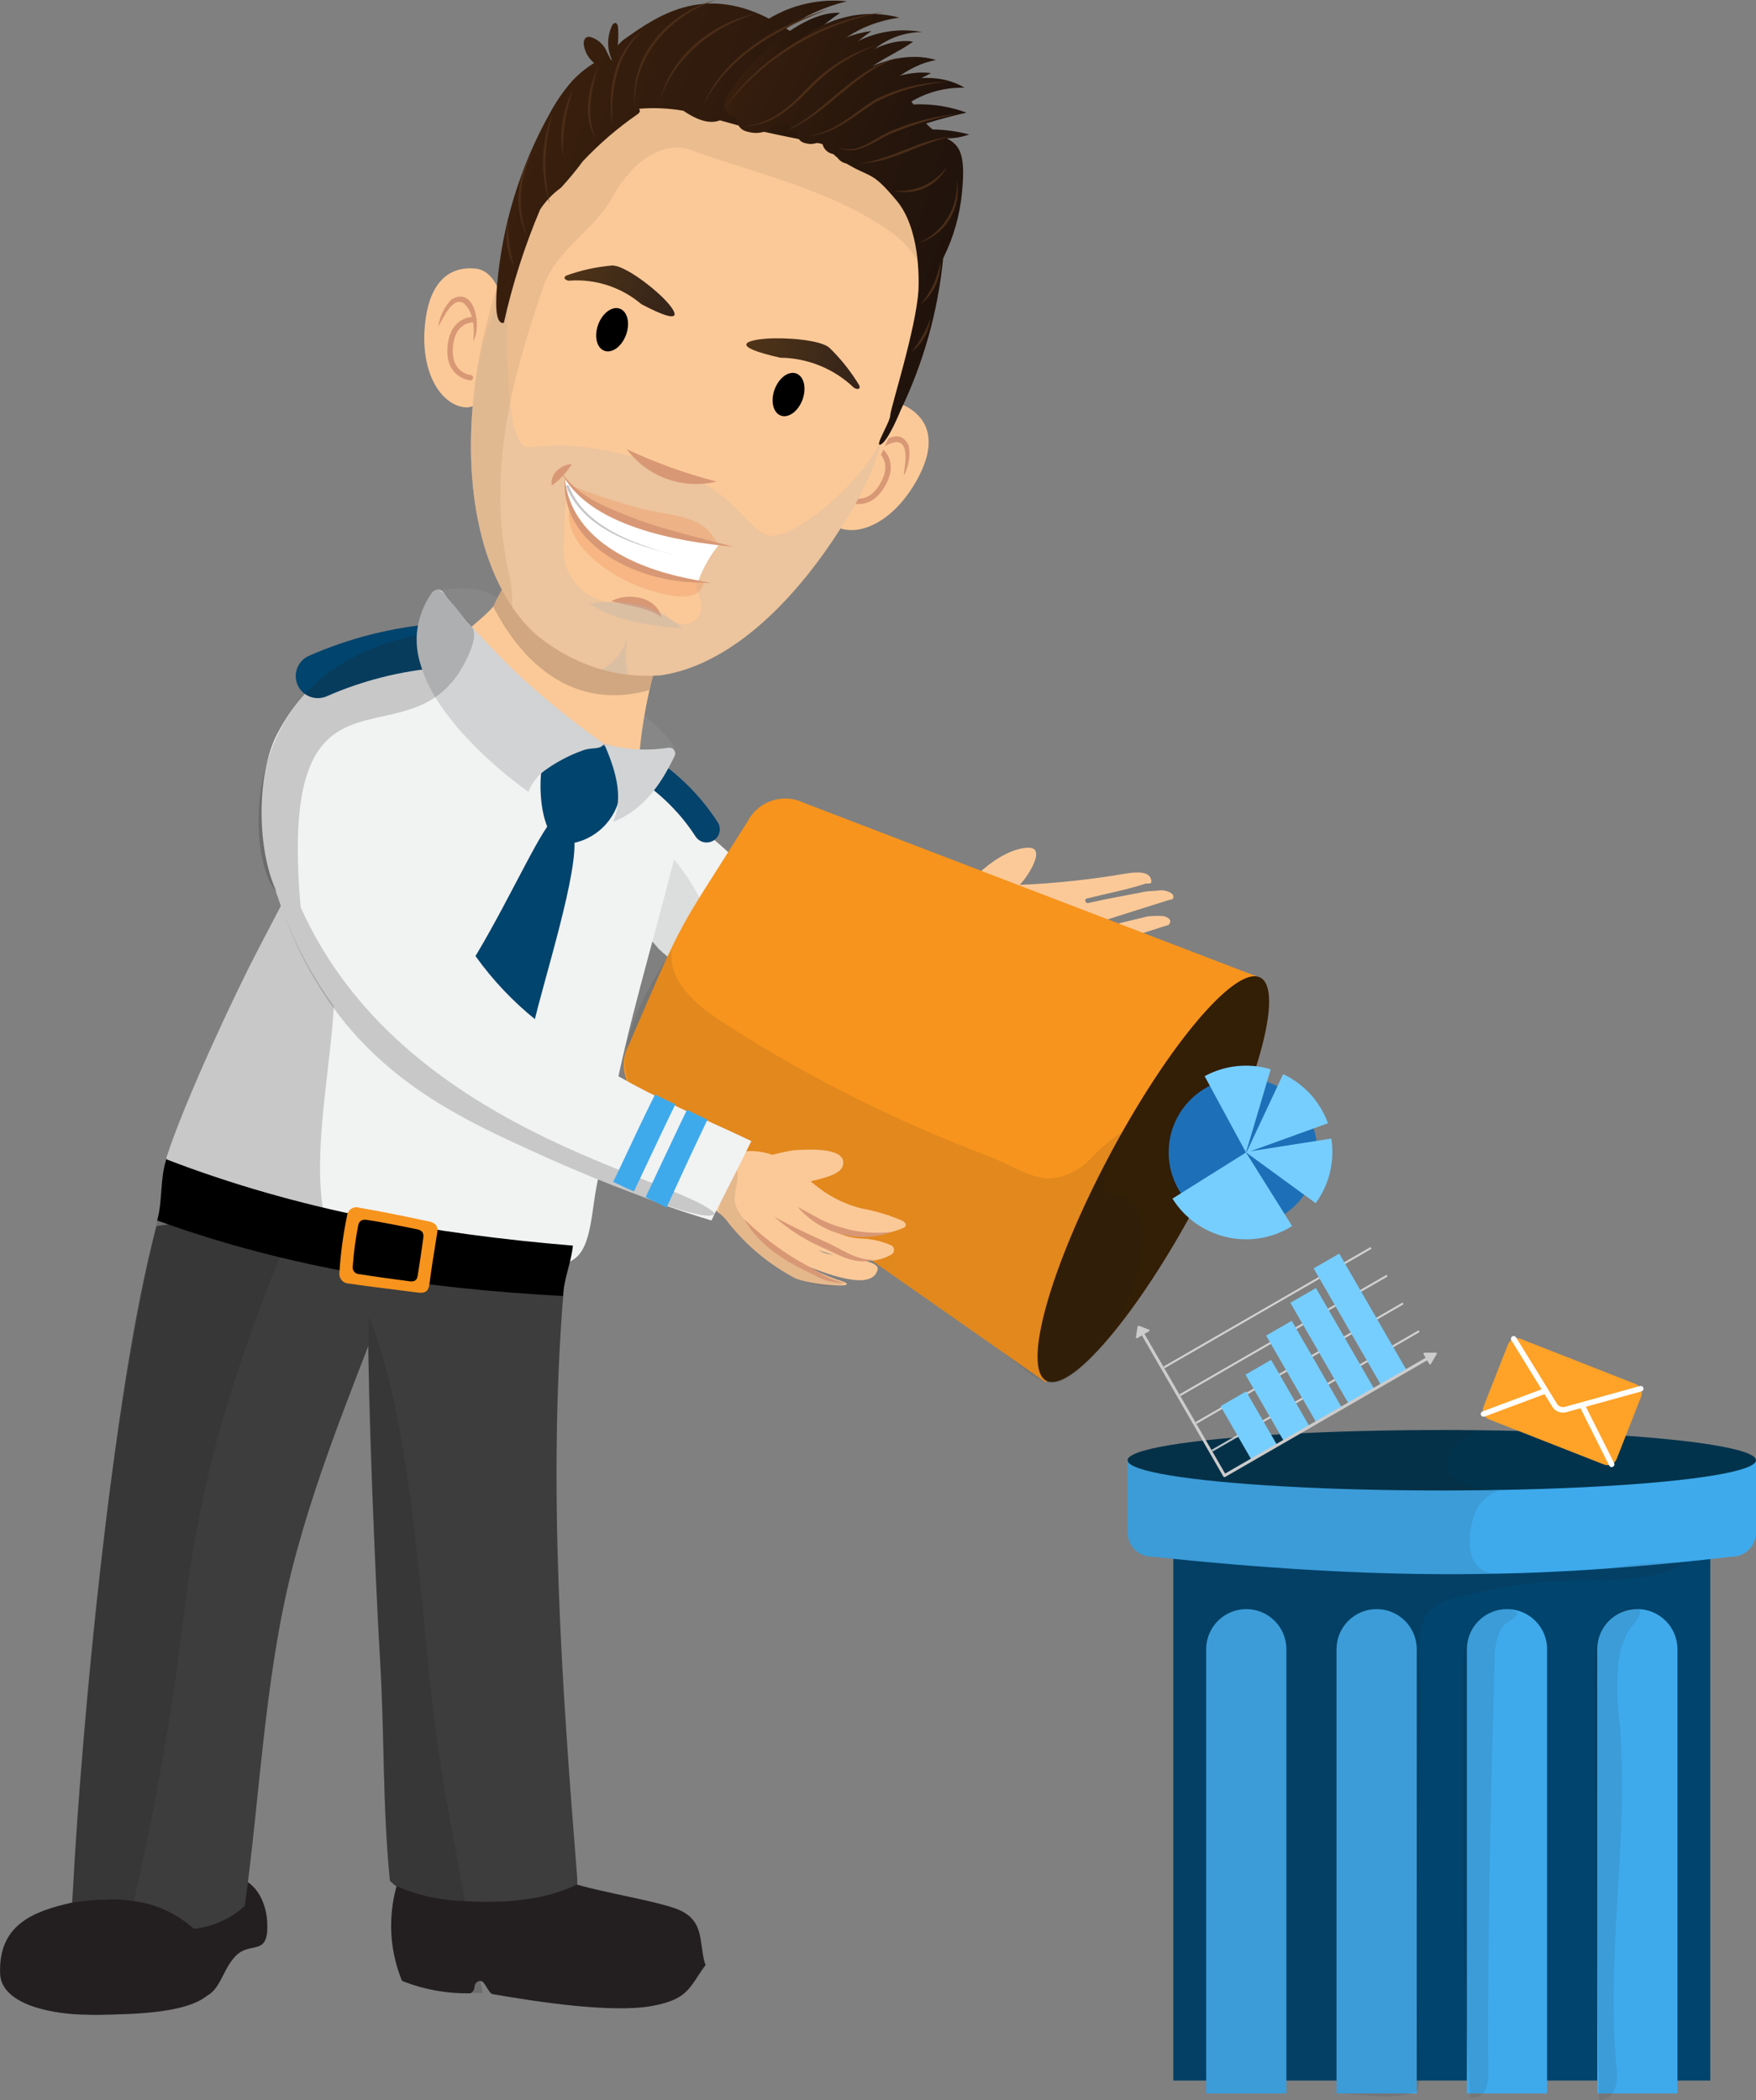 <?xml version="1.0" encoding="utf-8"?>
<svg xmlns="http://www.w3.org/2000/svg" xmlns:xlink="http://www.w3.org/1999/xlink" version="1.1" id="Layer_1" x="0px" y="0px" viewBox="0 0 162.48 194.358" style="enable-background:new 0 0 162.48 194.358;">
<rect x="0" y="0" width="162.48" height="194.358" fill="#808080" stroke="none"/>
<style type="text/css">
	.st0{fill:#F1F2F2;}
	.st1{fill:#FBC998;}
	.st2{fill:none;stroke:#ECAA7E;stroke-width:0.459;stroke-linecap:round;stroke-linejoin:round;}
	.st3{fill:#71C2FF;}
	.st4{opacity:0.1;fill:#231F20;enable-background:new    ;}
	.st5{fill:#878787;}
	.st6{fill:#D0A780;}
	.st7{opacity:0.5;fill:#DADADA;enable-background:new    ;}
	.st8{fill:#D89875;}
	.st9{fill:none;stroke:#D89875;stroke-width:0.505;stroke-linecap:round;stroke-linejoin:round;}
	.st10{opacity:0.2;fill:#B2B2B2;enable-background:new    ;}
	.st11{opacity:0.4;fill:#D0A780;enable-background:new    ;}
	.st12{opacity:0.3;fill:#EE8B52;enable-background:new    ;}
	.st13{fill:#FFFFFF;}
	.st14{fill:#C6C6C6;}
	.st15{fill:url(#SVGID_1_);}
	.st16{fill:url(#SVGID_00000089563915041138484130000003595310049118215350_);}
	.st17{fill:url(#SVGID_00000141440703057156598250000009373305495414056093_);}
	.st18{fill:url(#SVGID_00000135688482143402261080000000492703029941717139_);}
	.st19{fill:url(#SVGID_00000132062829967919097660000003227344625306879406_);}
	.st20{fill:url(#SVGID_00000039837145596442028030000004235134588986458279_);}
	.st21{fill:url(#SVGID_00000138534132207714236160000010974144934119462588_);}
	.st22{fill:url(#SVGID_00000178906770956745727090000009485192754054461849_);}
	.st23{fill:url(#SVGID_00000042003300915792273390000017556611366424935318_);}
	.st24{fill:url(#SVGID_00000133491496480990437820000002384592761861058483_);}
	.st25{fill:url(#SVGID_00000091701182185186588150000015021647644426316182_);}
	.st26{fill:url(#SVGID_00000036951382313355117710000010684789454708194191_);}
	.st27{fill:#4A2D18;}
	.st28{opacity:0.3;fill:#B2B2B2;enable-background:new    ;}
	.st29{opacity:0.2;fill:#231F20;enable-background:new    ;}
	.st30{fill:#231F20;}
	.st31{fill:#3D3D3D;}
	.st32{opacity:0.2;}
	.st33{fill:#F7941D;}
	.st34{fill:#01446D;}
	.st35{fill:none;stroke:#03436C;stroke-width:2.437;stroke-linecap:round;stroke-linejoin:round;}
	.st36{fill:#331E06;}
	.st37{fill:none;stroke:#01446D;stroke-width:4.09;stroke-linecap:round;stroke-linejoin:round;}
	.st38{fill:#D1D3D4;}
	.st39{fill:#3EAAEC;}
	.st40{fill:#02334C;}
	.st41{opacity:0.8;fill:none;stroke:#E6E6E6;stroke-width:0.184;stroke-miterlimit:10;enable-background:new    ;}
	.st42{fill:#76CEFF;}
	.st43{fill:none;stroke:#CCCCCC;stroke-width:0.276;stroke-linejoin:round;}
	.st44{fill:#CCCCCC;}
	.st45{fill:#1D70B7;}
	.st46{fill:#FFA227;}
	.st47{fill:none;stroke:#FFFFFF;stroke-width:0.513;stroke-linecap:round;stroke-linejoin:round;}
</style>
<path class="st0" d="M55.879,78.907c0.266,2.177,1.081,4.25,2.367,6.026&#xD;&#xA;	c1.191,1.371,1.665,1.615,2.684,2.845c0.263,0.265,0.542,0.512,0.836,0.742&#xD;&#xA;	c2.36,1.983,4.863,3.788,7.49,5.402c1.074,0.741,2.214,1.383,3.404,1.918&#xD;&#xA;	c0.577,0.242,0.165,0.054,0.181,0.068c4.09-1.472,3.128-5.919,2.313-9.361&#xD;&#xA;	c-0.462-0.455-0.011-0.009-0.629-0.623c-4.52-4.485-8.923-9.601-14.877-12.557&#xD;&#xA;	c-0.028-0.013-0.057-0.02-0.088-0.023c-0.032-0.004-0.111-0.018-0.141-0.023&#xD;&#xA;	s-0.061-0.011-0.079-0.012c-0.326-0.033-0.654-0.035-0.98-0.006&#xD;&#xA;	c-0.721,0.036-1.4,0.349-1.895,0.873C55.43,75.513,55.663,77.467,55.879,78.907z"/>
<path class="st0" d="M73.957,95.983c4.344,1.79,9.423-0.755,13.793-2.118&#xD;&#xA;	c0.693-0.301,1.365-0.647,2.014-1.034c0.24-0.123,0.596-0.332,0.854-0.486&#xD;&#xA;	c0.699-0.41,1.375-0.857,2.026-1.339c0.625-0.403,1.196-0.882,1.703-1.426&#xD;&#xA;	c3.245-5.288-1.13-5.707-5.599-6.314c-0.963,0.485-1.959,0.903-2.98,1.249&#xD;&#xA;	c-0.442,0.16-1.481,0.499-2.124,0.646c-0.246,0.056-0.674,0.151-1.003,0.25&#xD;&#xA;	c-0.675,0.202-1.456,0.291-2.196,0.442c-1.385,0.282-3.523,0.144-4.796,0.485&#xD;&#xA;	C70.207,87.795,67.802,93.447,73.957,95.983z"/>
<path class="st1" d="M94.341,81.882c0.466-0.378,2.659-3.479,0.798-3.436&#xD;&#xA;	c-2.577,0.061-6.109,3.268-7.07,5.805s0.151,3.311,3.505,4.789c2.752,1.212,11.479,1.901,14.715-0.464&#xD;&#xA;	c0.937-0.685,0.742-0.461,0.864-1.021c0.122-0.561-0.149-0.351-0.416-0.324&#xD;&#xA;	c-1.587,0.159-3.256,0.63-4.807,0.878c-0.171,0.047-0.35-0.04-0.42-0.204&#xD;&#xA;	c-0.043-0.128,0.043,0.128,0,0s0.053-0.246,0.242-0.304c2.009-0.613,4.087-1.28,6.106-1.932&#xD;&#xA;	c0.239-0.077,0.313-0.02,0.416-0.346c0.103-0.326-0.488-0.582-0.846-0.561&#xD;&#xA;	c-0.417-0.019-0.835-0.005-1.25,0.043c-1.407,0.356-2.968,0.679-4.27,1.084&#xD;&#xA;	c-0.374,0.116-0.47-0.097-0.529-0.249s0.059,0.152,0,0s0.087-0.233,0.272-0.293&#xD;&#xA;	c2.153-0.695,4.402-1.402,6.581-2.084c0.206-0.064,0.354,0.019,0.335-0.334s-0.882-0.635-1.397-0.521&#xD;&#xA;	c-0.172,0.038-0.896,0.04-1.22,0.104c-1.669,0.333-3.554,0.654-5.16,1.031&#xD;&#xA;	c-0.345,0.081-0.336-0.092-0.376-0.216c-0.039-0.124,0.039,0.124,0,0&#xD;&#xA;	c-0.039-0.124,0.099-0.167,0.241-0.203c1.711-0.432,3.617-0.788,5.283-1.339&#xD;&#xA;	c0.274-0.091,0.726,0.14,0.573-0.41s-0.767-0.785-2.31-0.545&#xD;&#xA;	C100.938,81.395,97.646,81.745,94.341,81.882z"/>
<path class="st2" d="M94.149,83.714c-0.209,2.132-1.427,2.939-3.397,3.469"/>
<path class="st3" d="M83.677,85.158c0.818,1.697,1.888,3.261,3.174,4.637c0.922,0.922,1.984,1.692,3.148,2.28&#xD;&#xA;	c0.2,0.109,0.409,0.304,0.59,0.228c0.739-0.366,1.436-0.811,2.079-1.327&#xD;&#xA;	c-1.527-0.303-2.938-1.03-4.071-2.098c-1.219-1.255-2.149-2.762-2.722-4.416&#xD;&#xA;	C85.155,84.735,84.421,84.967,83.677,85.158z"/>
<path class="st3" d="M80.469,85.849c1.108,1.851,2.392,3.59,3.834,5.195&#xD;&#xA;	c1.019,1.078,2.164,2.029,3.41,2.833c0.696-0.304,1.369-0.658,2.015-1.058&#xD;&#xA;	c-1.417-0.646-2.701-1.551-3.785-2.668c-1.29-1.445-2.397-3.044-3.296-4.759&#xD;&#xA;	C81.933,85.594,81.205,85.747,80.469,85.849z"/>
<path class="st4" d="M57.082,83.53c0.148,0.281,3.28,3.585,3.761,4.123&#xD;&#xA;	c0.27,0.317,0.573,0.604,0.904,0.855c2.407,2.043,4.988,3.873,7.712,5.47&#xD;&#xA;	c-2.814-5.366-4.354-13.66-9.873-16.74C58.845,76.825,56.336,82.115,57.082,83.53z"/>
<path class="st0" d="M15.394,107.159c1.215,2.091,3.464,2.381,6.293,3.512&#xD;&#xA;	c2.763,0.95,5.579,1.741,8.433,2.368c4.688,0.923,13.164,3.086,18.107,3.476&#xD;&#xA;	c2.371,0.187,2.953,1.217,4.801,0.06s1.648-4.885,2.378-7.76c0.449-1.768,1.237-6.502,1.833-9.287&#xD;&#xA;	c1.493-6.979,3.952-15.004,5.582-21.875c0.429-1.811-0.112-1.97-0.67-3.329&#xD;&#xA;	c-0.034-0.037-0.106-0.098-0.13-0.131c-0.016-0.024-0.035-0.047-0.055-0.068&#xD;&#xA;	c-0.025-0.027,0.023,0.021-0.024-0.027s-0.05-0.062-0.154-0.161c-0.082-0.084-0.169-0.164-0.26-0.238&#xD;&#xA;	c-0.239-0.207-0.413-0.358-0.901-0.783c-0.489-0.425-1.965-1.701-2.519-2.179&#xD;&#xA;	s-0.98-0.843-1.375-1.185c-0.395-0.342-0.513-0.437-0.812-0.701s0.338,0.308-0.156-0.137&#xD;&#xA;	s-0.59-0.452-1.702-1.488c-1.714-1.622-3.593-3.059-5.606-4.29&#xD;&#xA;	c-1.616-0.947-3.363-1.65-5.185-2.084c-0.15-0.017-0.462-0.084-0.552-0.087&#xD;&#xA;	c-0.038-0.001-0.077-0.005-0.114-0.012c-1.281-0.133-2.576,0.02-3.791,0.449&#xD;&#xA;	c-0.221,0.041-0.422,0.154-0.571,0.322c-2.832,4.934-8.511,15.224-10.496,18.985s-0.519,0.976-1.769,3.346&#xD;&#xA;	s-0.22,0.419-2.184,4.181S17.087,101.845,15.394,107.159z"/>
<path class="st5" d="M40.018,54.78c0,0,4.338-1.259,6.606,1S63.019,67.885,62.422,69.503&#xD;&#xA;	s-9.262-0.665-9.262-0.665L40.018,54.78z"/>
<path class="st1" d="M59.087,70.677c0,0-0.308-1.208-3.167-1.828c-2.862-0.618-17.707-4.485-14.135-9.097&#xD;&#xA;	c1.059-1.369,3.738-2.958,4.478-4.547c0.817-1.962,1.997-3.751,3.477-5.275&#xD;&#xA;	c0,0,17.29,2.162,13.329,7.2c-1.463,2.001-2.477,4.295-2.972,6.723&#xD;&#xA;	C59.586,66.098,59.249,68.379,59.087,70.677z"/>
<path class="st6" d="M63.069,57.129c-1.463,2.001-2.477,4.295-2.972,6.723&#xD;&#xA;	c-9.669,2.723-14.003-7.005-14.469-7.714c1.054-2.263,2.44-4.356,4.112-6.21&#xD;&#xA;	C49.74,49.929,67.03,52.091,63.069,57.129z"/>
<path class="st7" d="M33.881,55.818c-0.035-0.004-0.113-0.016-0.239-0.039&#xD;&#xA;	C33.762,55.798,33.844,55.812,33.881,55.818z"/>
<path class="st1" d="M77.991,41.793c-1.504,3.2-2.369,6.032-0.591,6.946s4.796-0.121,7.03-3.634&#xD;&#xA;	c1.885-2.964,2.27-5.86-0.496-7.45C82.197,36.656,79.495,38.593,77.991,41.793z"/>
<path class="st8" d="M80.203,43.262c0.115-1.552,2.879-4.315,3.894-1.99&#xD;&#xA;	c0.142,0.951-0.025,1.923-0.478,2.771c0.067-0.892,0.598-3.071-0.664-3.139&#xD;&#xA;	C81.756,41.021,80.773,42.214,80.203,43.262z"/>
<path class="st9" d="M78.465,46.151c0,0,1.795,1.051,3.155-1.209s-0.228-3.297-0.228-3.297"/>
<path class="st1" d="M46.441,31.679c-0.637,3.478-1.579,6.285-3.558,5.995s-3.832-2.887-3.607-7.044&#xD;&#xA;	c0.19-3.507,1.561-6.088,4.735-5.773C46.005,25.054,47.078,28.2,46.441,31.679z"/>
<path class="st8" d="M43.787,31.588c0.146-1.183,0.04-2.728-0.869-3.519&#xD;&#xA;	c-1.068-0.677-1.899,1.4-2.365,2.168c0.125-0.953,0.554-1.841,1.223-2.532&#xD;&#xA;	C43.966,26.417,44.592,30.251,43.787,31.588z"/>
<path class="st9" d="M43.521,34.949c0,0-2.071-0.188-1.864-2.818s2.103-2.55,2.103-2.55"/>
<path class="st1" d="M81.892,41.264c-0.689,1.521-1.429,3.002-2.213,4.426&#xD;&#xA;	c-4.933,8.976-11.619,15.768-18.496,16.798c-2.071,0.168-4.155-0.078-6.13-0.726&#xD;&#xA;	c-2.078-0.701-4.002-1.796-5.667-3.224c-5.126-4.926-6.827-14.338-5.231-24.369&#xD;&#xA;	c0.247-1.553,0.572-3.121,0.977-4.69c3.655-14.162,11.553-24.095,26.696-19.252&#xD;&#xA;	C87.631,15.284,87.926,27.942,81.892,41.264z"/>
<path class="st10" d="M81.574,40.746c-0.396,1.594-0.992,3.132-1.773,4.576&#xD;&#xA;	c-0.056,0.117-0.097,0.24-0.123,0.368c-4.933,8.976-11.619,15.768-18.496,16.798&#xD;&#xA;	c-2.071,0.168-4.155-0.078-6.13-0.726c-2.078-0.701-4.002-1.796-5.667-3.224&#xD;&#xA;	c-5.126-4.926-6.827-14.338-5.231-24.369c0.207-1.12,0.482-2.227,0.823-3.314&#xD;&#xA;	c0.482-1.522,1.139-2.983,1.956-4.355c0.1,0.621-0.585,14.098,1.695,14.829&#xD;&#xA;	c0.998,0.32,3.694-1.108,11.996,1.554c0.686,0.199,1.342,0.489,1.952,0.86&#xD;&#xA;	c5.015,1.317,6.463,5.142,8.437,5.775c2.187,0.701,8.703-4.793,10.575-8.816L81.574,40.746z"/>
<path class="st1" d="M52.37,46.25c-0.12,1.243-0.175,2.492-0.165,3.741&#xD;&#xA;	c-0.08,0.697-0.061,1.401,0.055,2.093c0.523,1.874,2.068,3.286,3.981,3.638&#xD;&#xA;	c1.5,0.288,3.133-0.049,4.484,0.657c0.908,0.475,1.663,1.403,2.675,1.381&#xD;&#xA;	c0.783-0.05,1.413-0.664,1.482-1.446c0.092-0.811-0.569-1.815-0.509-2.387&#xD;&#xA;	c-0.129,0.023-0.258,0.044-0.387,0.064c0.094-0.052,0.19-0.1,0.284-0.151&#xD;&#xA;	c-0.919-0.043-1.828-0.217-2.698-0.517c-2.211-0.664-4.265-1.767-6.04-3.243&#xD;&#xA;	c-1.343-1.202-1.803-3.253-2.549-4.785c-0.042-0.086-0.116-0.191-0.216-0.178&#xD;&#xA;	c-0.077,0.009-0.113,0.083-0.137,0.148C52.514,45.585,52.427,45.915,52.37,46.25z"/>
<path class="st11" d="M50.362,26.294c1.33-3.402,4.699-4.954,6.533-8.435c1.625-2.829,4.482-5.024,7.233-3.903&#xD;&#xA;	c6.223,2.234,12.942,3.67,18.391,7.571c1.287,0.934,2.3,2.197,2.933,3.656&#xD;&#xA;	c-0.574-6.621-4.532-12.046-13.625-14.955c-15.141-4.843-23.04,5.09-26.694,19.251&#xD;&#xA;	c-2.642,10.239-1.936,20.455,2.248,26.66c0.059-1.058-0.047-2.118-0.314-3.143&#xD;&#xA;	C45.014,43.723,47.362,34.904,50.362,26.294z"/>
<path class="st12" d="M66.549,50.374c-0.859-0.893-0.851-1.815-3.381-2.509&#xD;&#xA;	c-1.577-0.432-2.198-0.348-4.514-0.983c-1.899-0.521-3.806-1.175-5.605-1.862L52.975,45.115&#xD;&#xA;	c-0.083-0.21-0.042-0.181-0.228-0.237c0.038,0.056,0.216,0.302,0.32,0.33&#xD;&#xA;	c4.09,2.864,8.222,3.757,12.818,5.356"/>
<path class="st12" d="M65.11,53.897c-0.138,0.504-0.319,2.241-5.232,0.65&#xD;&#xA;	c-3.586-1.161-7.691-4.261-7.206-7.367c0.44,0.556,1.462,3.931,8.907,5.972&#xD;&#xA;	c0.632,0.173,1.548,0.198,2.238,0.387C64.256,53.63,64.687,53.749,65.11,53.897z"/>
<path class="st13" d="M66.549,50.374c-0.852,1.031-1.517,2.203-1.964,3.463c0,0-9.26-0.587-11.713-6.697&#xD;&#xA;	c0,0-0.835-1.914-0.536-2.756C52.336,44.384,55.222,49.23,66.549,50.374z"/>
<path class="st14" d="M52.652,45.001c1.341,3.41,5.222,4.999,8.501,6.007l1.505,0.387&#xD;&#xA;	c-3.878-0.909-8.564-2.351-10.261-6.333c-0.021-0.07,0.019-0.143,0.088-0.164&#xD;&#xA;	c0.07-0.021,0.143,0.019,0.164,0.088c0.001,0.005,0.003,0.009,0.003,0.014V45.001z"/>
<path class="st8" d="M61.215,57.115c-1.481-1.016-3.009-0.998-4.654-1.492&#xD;&#xA;	C58.097,54.788,60.749,55.209,61.215,57.115z"/>
<path class="st8" d="M57.988,41.559c2.672,1.266,5.461,2.272,8.327,3.002&#xD;&#xA;	C63.188,45.327,59.907,44.144,57.988,41.559z"/>
<ellipse transform="matrix(0.345 -0.939 0.939 0.345 8.413 73.155)" cx="56.636" cy="30.548" rx="2.075" ry="1.374"/>
<ellipse transform="matrix(0.345 -0.939 0.939 0.345 13.467 92.412)" cx="72.964" cy="36.554" rx="2.075" ry="1.374"/>
<linearGradient id="SVGID_1_" gradientUnits="userSpaceOnUse" x1="-125.738" y1="65.631" x2="-113.861" y2="65.631" gradientTransform="matrix(0.812 0.385 0.429 -0.904 126.866 132.087)">
	<stop offset="0" style="stop-color:#4E3318"/>
	<stop offset="1" style="stop-color:#342319"/>
</linearGradient>
<path class="st15" d="M52.61,25.976c2.443-0.199,4.865,0.581,6.732,2.169&#xD;&#xA;	c4.16,2.195,3.299,0.719,2.056-0.538s-3.762-3.119-4.802-3.034c-1.442,0.125-2.861,0.44-4.22,0.936&#xD;&#xA;	C51.953,25.843,52.61,25.976,52.61,25.976z"/>
<linearGradient id="SVGID_00000036209034785927040140000001764828214184146602_" gradientUnits="userSpaceOnUse" x1="3794.064" y1="392.531" x2="3805.942" y2="392.531" gradientTransform="matrix(-0.907 -0.243 0.259 -0.966 3419.433 1336.98)">
	<stop offset="0" style="stop-color:#342319"/>
	<stop offset="1" style="stop-color:#4E3318"/>
</linearGradient>
<path style="fill:url(#SVGID_00000036209034785927040140000001764828214184146602_);" d="M79.026,35.892&#xD;&#xA;	c-1.84-1.768-4.285-2.766-6.836-2.792c-4.794-1.078-3.121-1.628-1.287-1.761s5.091,0.117,5.867,0.866&#xD;&#xA;	c1.066,1.038,1.992,2.21,2.755,3.487C79.641,36.224,79.026,35.892,79.026,35.892z"/>
<linearGradient id="SVGID_00000133502773959801901760000014926267839716803462_" gradientUnits="userSpaceOnUse" x1="9.458" y1="307.161" x2="49.942" y2="307.161" gradientTransform="matrix(0.952 0.305 0.305 -0.952 -52.9 300.634)">
	<stop offset="0" style="stop-color:#391F0D"/>
	<stop offset="1" style="stop-color:#20130C"/>
</linearGradient>
<path style="fill:url(#SVGID_00000133502773959801901760000014926267839716803462_);" d="M87.27,23.898&#xD;&#xA;	c0.969-1.939,1.564-4.044,1.753-6.204c0.357-3.666-0.34-4.289-1.419-4.895&#xD;&#xA;	c0.708,0.01,1.411-0.112,2.074-0.36c-1.111-0.286-2.251-0.441-3.397-0.463&#xD;&#xA;	c-0.621-0.51-1.131-1.141-1.499-1.856c-2.195-4.022-5.394-3.398-12.04-7.47&#xD;&#xA;	c1.698-1.185,3.603-2.042,5.617-2.528c-2.514-0.263-5.044,0.299-7.21,1.601&#xD;&#xA;	c-6.214-3.212-10.459-0.15-13.323,1.866c-0.249,0.173-0.472,0.379-0.664,0.614&#xD;&#xA;	c0.061-0.578,0.067-1.161,0.016-1.741c-0.024-0.14-0.084-0.303-0.222-0.33&#xD;&#xA;	c-0.156-0.031-0.277,0.131-0.345,0.275c-0.32,0.698-0.417,1.477-0.277,2.232&#xD;&#xA;	c0.054,0.296,0.141,0.584,0.26,0.86c-0.006,0.043-0.01,0.086-0.014,0.129&#xD;&#xA;	c-0.142-0.261-0.283-0.522-0.412-0.783c-0.263-0.693-0.836-1.221-1.548-1.425&#xD;&#xA;	c-0.103-0.022-0.21-0.017-0.31,0.016c-0.265,0.102-0.326,0.452-0.29,0.734&#xD;&#xA;	c0.1,0.634,0.425,1.21,0.915,1.624l0.04,0.034c-0.748,0.462-1.431,1.021-2.032,1.663&#xD;&#xA;	c-0.794,0.905-1.481,1.897-2.05,2.958c-2.769,4.934-4.443,10.406-4.908,16.045&#xD;&#xA;	c-0.188,2.234-0.026,3.523,0.635,3.385c0.798-3.591,1.922-7.103,3.356-10.491&#xD;&#xA;	c0.51-0.782,1.161-1.461,1.92-2.005c0.721-0.783,1.4-1.605,2.033-2.461&#xD;&#xA;	c1.528-1.623,3.223-3.08,5.056-4.348c0.105-0.078,0.22-0.176,0.22-0.308&#xD;&#xA;	c-0.006-0.072-0.033-0.141-0.077-0.199c1.37-0.117,2.749-0.055,4.103,0.183&#xD;&#xA;	c1.491,1.009,2.545,1.209,3.387,0.885c2.259,0.648,3.718,1.027,7.472,1.771&#xD;&#xA;	c4.658,0.924,1.326,0.431,3.956,2.063c2.63,1.631,2.483,0.684,4.925,3.606&#xD;&#xA;	c2.123,2.541,2.064,7.104,2.013,8.253c-0.212,3.597-2.605,10.982-2.61,11.605&#xD;&#xA;	c-0.006,0.623-1.563,3.041-0.862,2.689c0.701-0.352,1.825-3.16,1.825-3.16&#xD;&#xA;	C85.461,33.541,86.793,28.781,87.27,23.898z"/>
<linearGradient id="SVGID_00000119805784947841707090000009550533132472269711_" gradientUnits="userSpaceOnUse" x1="23.367" y1="321.122" x2="45.296" y2="318.387" gradientTransform="matrix(0.952 0.305 0.305 -0.952 -52.9 300.634)">
	<stop offset="0" style="stop-color:#391F0D"/>
	<stop offset="1" style="stop-color:#20130C"/>
</linearGradient>
<path style="fill:url(#SVGID_00000119805784947841707090000009550533132472269711_);" d="M75.158,6.95&#xD;&#xA;	c2.878-2.829,6.027-4.696,10.157-3.989c-7.48,0.134-8.196,10.332-11.849,9.161&#xD;&#xA;	c-0.607-0.195-0.721-0.979-0.399-1.985C73.506,8.926,74.222,7.835,75.158,6.95z"/>
<linearGradient id="SVGID_00000181802052081060665640000011855178461028073902_" gradientUnits="userSpaceOnUse" x1="23.218" y1="319.924" x2="45.147" y2="317.19" gradientTransform="matrix(0.952 0.305 0.305 -0.952 -52.9 300.634)">
	<stop offset="0" style="stop-color:#391F0D"/>
	<stop offset="1" style="stop-color:#20130C"/>
</linearGradient>
<path style="fill:url(#SVGID_00000181802052081060665640000011855178461028073902_);" d="M76.713,9.475&#xD;&#xA;	c1.724-3.007,6.498-4.979,9.906-3.919c-5.229,0.853-9.248,8.605-12.102,7.69&#xD;&#xA;	c-0.488-0.076-0.822-0.533-0.746-1.021c0.013-0.081,0.036-0.16,0.07-0.234&#xD;&#xA;	c0.452-1.409,2.957-3.418,3.801-3.766"/>
<linearGradient id="SVGID_00000116930079029492598570000014123746068727793321_" gradientUnits="userSpaceOnUse" x1="23.155" y1="319.42" x2="45.084" y2="316.685" gradientTransform="matrix(0.952 0.305 0.305 -0.952 -52.9 300.634)">
	<stop offset="0" style="stop-color:#391F0D"/>
	<stop offset="1" style="stop-color:#20130C"/>
</linearGradient>
<path style="fill:url(#SVGID_00000116930079029492598570000014123746068727793321_);" d="M78.198,10.374&#xD;&#xA;	c2.318-2.287,6.486-3.888,9.78-2.831c0.444,0.141,0.871,0.334,1.271,0.573&#xD;&#xA;	c-7.284-0.118-8.946,7.171-12.213,6.124c-0.657-0.14-1.076-0.785-0.936-1.442&#xD;&#xA;	c0.006-0.029,0.014-0.059,0.022-0.088c0.455-1.418,2.573-2.339,3.524-2.825"/>
<linearGradient id="SVGID_00000139277815102893064210000016133482211159852928_" gradientUnits="userSpaceOnUse" x1="25.292" y1="318.919" x2="32.984" y2="318.919" gradientTransform="matrix(0.952 0.305 0.305 -0.952 -52.9 300.634)">
	<stop offset="0" style="stop-color:#391F0D"/>
	<stop offset="1" style="stop-color:#20130C"/>
</linearGradient>
<path style="fill:url(#SVGID_00000139277815102893064210000016133482211159852928_);" d="M67.071,9.255&#xD;&#xA;	c1.537-2.959,6.852-8.309,10.663-8.061c-6.587,4.399-7.124,10.54-9.804,9.681&#xD;&#xA;	c-0.671-0.226-1.048-0.938-0.858-1.62L67.071,9.255z"/>
<linearGradient id="SVGID_00000164487352539183178520000004986567980883134624_" gradientUnits="userSpaceOnUse" x1="23.255" y1="320.224" x2="45.184" y2="317.49" gradientTransform="matrix(0.952 0.305 0.305 -0.952 -52.9 300.634)">
	<stop offset="0" style="stop-color:#391F0D"/>
	<stop offset="1" style="stop-color:#20130C"/>
</linearGradient>
<path style="fill:url(#SVGID_00000164487352539183178520000004986567980883134624_);" d="M72.834,8.401&#xD;&#xA;	c1.525-3.018,4.442-5.088,7.795-5.531c-6.125,4.355-6.572,9.204-8.223,8.675&#xD;&#xA;	c-0.45-0.144-0.548-0.992-0.26-1.888C72.292,9.198,72.526,8.771,72.834,8.401z"/>
<linearGradient id="SVGID_00000076597892269156766090000013905749522742035128_" gradientUnits="userSpaceOnUse" x1="23.286" y1="320.474" x2="45.215" y2="317.739" gradientTransform="matrix(0.952 0.305 0.305 -0.952 -52.9 300.634)">
	<stop offset="0" style="stop-color:#391F0D"/>
	<stop offset="1" style="stop-color:#20130C"/>
</linearGradient>
<path style="fill:url(#SVGID_00000076597892269156766090000013905749522742035128_);" d="M77.389,10.79&#xD;&#xA;	c1.802-2.365,5.659-4.42,8.755-4.029c-1.325,0.761-2.801,1.201-4.067,2.088&#xD;&#xA;	c-1.815,1.272-2.69,3.631-5.095,2.933"/>
<linearGradient id="SVGID_00000173841977533753180590000001650017826128061102_" gradientUnits="userSpaceOnUse" x1="23.01" y1="318.261" x2="44.939" y2="315.526" gradientTransform="matrix(0.952 0.305 0.305 -0.952 -52.9 300.634)">
	<stop offset="0" style="stop-color:#391F0D"/>
	<stop offset="1" style="stop-color:#20130C"/>
</linearGradient>
<path style="fill:url(#SVGID_00000173841977533753180590000001650017826128061102_);" d="M77.281,12.444&#xD;&#xA;	c3.406-2.777,8.027-3.545,12.147-2.018c-11.261,2.543-8.909,5.419-11.35,4.636&#xD;&#xA;	c-0.629-0.246-0.939-0.955-0.693-1.584c0.012-0.031,0.026-0.062,0.041-0.092&#xD;&#xA;	c0.202-0.555,0.538-1.051,0.979-1.444"/>
<linearGradient id="SVGID_00000022535483394097974060000015891497519429787297_" gradientUnits="userSpaceOnUse" x1="23.27" y1="320.341" x2="45.199" y2="317.606" gradientTransform="matrix(0.952 0.305 0.305 -0.952 -52.9 300.634)">
	<stop offset="0" style="stop-color:#391F0D"/>
	<stop offset="1" style="stop-color:#20130C"/>
</linearGradient>
<path style="fill:url(#SVGID_00000022535483394097974060000015891497519429787297_);" d="M68.771,8.956&#xD;&#xA;	c3.198-4.552,8.329-8.933,14.45-7.326C73.193,3.085,74.003,13.744,68.995,12.139&#xD;&#xA;	c-0.839-0.269-1.019-1.242-0.706-2.217C68.4,9.578,68.563,9.252,68.771,8.956z"/>
<linearGradient id="SVGID_00000051355785993551433820000008950737200328438162_" gradientUnits="userSpaceOnUse" x1="23.396" y1="321.353" x2="45.325" y2="318.618" gradientTransform="matrix(0.952 0.305 0.305 -0.952 -52.9 300.634)">
	<stop offset="0" style="stop-color:#391F0D"/>
	<stop offset="1" style="stop-color:#20130C"/>
</linearGradient>
<path style="fill:url(#SVGID_00000051355785993551433820000008950737200328438162_);" d="M75.214,9.67&#xD;&#xA;	c1.599-2.631,5.803-6.362,9.279-5.818c-1.44,1.034-3.082,1.641-4.469,2.813&#xD;&#xA;	c-2.037,1.72-2.622,4.943-5.72,4.066"/>
<path class="st8" d="M51.935,43.67c1.636,2.489,4.697,3.481,7.353,4.524&#xD;&#xA;	c2.422,0.851,6.031,1.744,8.552,2.393C62.796,50.147,54.344,48.688,51.935,43.67z"/>
<path class="st8" d="M52.258,44.274c0.573,5.614,6.354,8.213,11.252,9.224&#xD;&#xA;	c0.74,0.154,1.486,0.284,2.232,0.461c-0.761-0.014-1.522-0.075-2.289-0.113&#xD;&#xA;	C58.327,53.431,51.873,50.215,52.258,44.274z"/>
<path class="st8" d="M52.907,42.943c-0.467,0.78-1.094,1.452-1.839,1.973&#xD;&#xA;	C50.841,43.879,51.919,42.982,52.907,42.943z"/>
<g>
	<path class="st27" d="M68.751,11.652c2.607-0.081,4.462-1.935,6.155-3.704&#xD;&#xA;		c1.751-1.786,3.926-3.099,6.323-3.816c-2.323,0.855-4.429,2.214-6.164,3.979&#xD;&#xA;		C73.38,9.859,71.369,11.767,68.751,11.652z"/>
</g>
<g>
	<path class="st27" d="M72.649,12.142c3.773-1.823,6.28-5.77,10.474-6.818&#xD;&#xA;		C79.056,6.656,76.584,10.581,72.649,12.142z"/>
</g>
<g>
	<path class="st27" d="M74.79,12.575c2.455-0.318,4.141-2.092,6.151-3.34&#xD;&#xA;		c2.123-1.089,4.474-1.659,6.861-1.663c-2.352,0.159-4.647,0.792-6.747,1.861&#xD;&#xA;		C79.079,10.642,77.253,12.449,74.79,12.575z"/>
</g>
<g>
	<path class="st27" d="M77.446,13.511c1.864,1.082,3.67-1.015,5.412-1.55&#xD;&#xA;		c1.841-0.757,3.784-1.235,5.767-1.417c-1.946,0.335-3.85,0.88-5.678,1.626&#xD;&#xA;		C81.218,12.695,79.26,14.778,77.446,13.511z"/>
</g>
<g>
	<path class="st27" d="M79.55,15.114c2.965-0.349,5.507-2.215,8.488-2.48&#xD;&#xA;		C85.135,13.2,82.567,15.07,79.55,15.114z"/>
</g>
<g>
	<path class="st27" d="M53.069,8.145c-0.719,2.043-1.052,4.202-0.98,6.366&#xD;&#xA;		C51.71,12.339,52.054,10.103,53.069,8.145z"/>
</g>
<g>
	<path class="st27" d="M51.138,10.482c-0.782,2.724-0.879,5.599-0.283,8.37&#xD;&#xA;		C49.952,16.117,50.053,13.15,51.138,10.482z"/>
</g>
<g>
	<path class="st27" d="M49.322,14.038c-1.321,2.457-1.504,5.367-0.502,7.97&#xD;&#xA;		C47.512,19.461,47.705,16.401,49.322,14.038z"/>
</g>
<g>
	<path class="st27" d="M47.005,20.474c-0.008,1.407,0.179,2.809,0.555,4.165&#xD;&#xA;		C46.886,23.361,46.689,21.884,47.005,20.474z"/>
</g>
<g>
	<path class="st27" d="M58.761,9.885C58.155,5.183,61.887,1.116,66.25,0&#xD;&#xA;		C62.008,1.456,58.508,5.195,58.761,9.885z"/>
</g>
<g>
	<path class="st27" d="M61.117,9.121c1.098-4.14,4.882-7.043,8.961-7.896C66.084,2.408,62.53,5.098,61.117,9.121&#xD;&#xA;		z"/>
</g>
<g>
	<path class="st27" d="M64.993,9.941c1.909-4.854,6.99-7.609,11.721-9.117&#xD;&#xA;		C72.069,2.626,67.178,5.219,64.993,9.941z"/>
</g>
<g>
	<path class="st27" d="M66.828,10.276c3.473-5.056,8.939-8.391,15.024-9.166&#xD;&#xA;		C75.864,2.152,70.495,5.428,66.828,10.276z"/>
</g>
<g>
	<path class="st27" d="M82.707,17.647c1.92,0.194,3.798-0.655,4.921-2.224&#xD;&#xA;		C86.712,17.225,84.666,18.15,82.707,17.647z"/>
</g>
<g>
	<path class="st27" d="M88.52,16.639c0.507,2.554-1.003,5.077-3.494,5.837&#xD;&#xA;		C87.316,21.474,88.719,19.13,88.52,16.639z"/>
</g>
<g>
	<path class="st27" d="M87.03,24.184c0.047,1.541-0.632,3.014-1.834,3.979&#xD;&#xA;		C86.146,27.021,86.778,25.649,87.03,24.184z"/>
</g>
<g>
	<path class="st27" d="M86.099,29.46c-0.127,1.22-0.748,2.336-1.718,3.087&#xD;&#xA;		C85.106,31.61,85.685,30.569,86.099,29.46z"/>
</g>
<g>
	<path class="st27" d="M55.31,6.161c-0.589,2.175-1.102,4.44-0.238,6.619&#xD;&#xA;		C53.905,10.726,54.418,8.212,55.31,6.161z"/>
</g>
<g>
	<path class="st27" d="M59.518,2.78c-2.497,2.176-3.02,5.655-2.858,8.804&#xD;&#xA;		C56.162,8.479,56.794,4.708,59.518,2.78z"/>
</g>
<path class="st28" d="M54.548,55.852c1.68-0.268,3.397-0.193,5.046,0.222&#xD;&#xA;	c1.289,0.478,2.484,1.179,3.529,2.071c-1.927-0.114-3.837-0.423-5.701-0.923&#xD;&#xA;	C56.408,56.894,55.441,56.434,54.548,55.852z"/>
<path class="st28" d="M55.664,61.959c1.189-0.636,2.062-1.734,2.413-3.036&#xD;&#xA;	c-0.242,1.141-0.233,2.32,0.027,3.457C57.276,62.357,56.454,62.215,55.664,61.959z"/>
<path class="st29" d="M15.413,107.152c0.988,2.059,3.747,2.457,6.165,3.492&#xD;&#xA;	c2.682,0.91,5.411,1.677,8.174,2.298c0.234-0.019,0.111-0.096,0.171-0.196&#xD;&#xA;	c0.041-0.174,0.045-0.354,0.012-0.529c-1.79-10.433,4.815-25.254-2.531-31.065&#xD;&#xA;	c-0.757,1.439-0.572,1.076-1.492,2.823s-0.291,0.546-2.137,4.092&#xD;&#xA;	C21.929,91.613,17.001,101.975,15.413,107.152z"/>
<path class="st30" d="M21.674,173.69c0.063-0.005,0.127,0,0.188,0.015&#xD;&#xA;	c2.022,0.459,2.767,2.587,2.857,4.076c0.208,3.433-1.531,1.743-2.953,3.258&#xD;&#xA;	s-1.421,3.914-3.769,3.881c-2.348-0.032-3.67-3.563-3.915-5.521&#xD;&#xA;	c-0.076-0.408-0.007-0.831,0.193-1.194C15.75,175.223,18.497,174.126,21.674,173.69z"/>
<path class="st30" d="M37.124,183.12c0.048,0.104-0.006,0.157,0.284,0.267&#xD;&#xA;	c1.928,0.738,3.98,1.1,6.044,1.066c0.037-0.001,0.04,0.022,0.152-0.046&#xD;&#xA;	c0.184-0.118,0.298-0.318,0.307-0.536c-0.001-0.278,0.199-0.516,0.473-0.562&#xD;&#xA;	c0.243,0.006,0.254,0.048,0.405,0.227s0.373,0.61,0.523,0.782&#xD;&#xA;	c0.15,0.172,0.098,0.18,0.385,0.23c4.17,0.73,10.964,1.737,14.598,1.083&#xD;&#xA;	c3.354-0.603,3.475-1.687,4.876-3.64c0.212-0.296,0.122-0.079,0.047-0.338&#xD;&#xA;	c-0.584-2.008,0.05-4.122-2.832-5.088c-2.882-0.966-7.947-1.584-11.197-2.906&#xD;&#xA;	c-0.274-0.174-0.572-0.309-0.883-0.401c-0.309-0.028-0.399-0.667-0.769,0.1&#xD;&#xA;	c-1.044,2.165-6.155,0.372-8.005-0.411c-0.26-0.11-2.303-0.854-2.86-1.121&#xD;&#xA;	c-0.073-0.042-0.16-0.054-0.241-0.033c-0.11,0.034,0.053-0.073-0.266,0.003&#xD;&#xA;	c-0.587,0.149-1.03,0.633-1.124,1.232c-0.045,0.412-0.195,0.769-0.388,1.664&#xD;&#xA;	C35.905,177.478,36.07,180.433,37.124,183.12z"/>
<path class="st31" d="M33.675,116.347c0,4.158,0.362,0.265,0.38,6.329&#xD;&#xA;	c0.018,6.064,0.626,22.95,1.096,30.643c0.469,7.693,0.216,13.535,0.925,20.722&#xD;&#xA;	c0.306,0.228,0.248,0.334,0.725,0.554c1.996,0.838,4.132,1.289,6.297,1.328&#xD;&#xA;	c3.349,0.196,7.2-0.005,10.318-1.554c-0.015-0.443,0.017-0.323-0.026-0.85&#xD;&#xA;	c-1.409-17.586-2.696-35.898-1.28-53.583C46.693,116.372,39.957,116.31,33.675,116.347z"/>
<path class="st31" d="M6.604,177.254c1.623,0.144,3.193,1.207,5.126,1.338c2.063,0.214,4.145,0.179,6.2-0.104&#xD;&#xA;	c1.76-0.186,3.414-0.93,4.721-2.123c1.422-10.286,1.826-21.043,4.355-31.087&#xD;&#xA;	s6.763-19.467,10.248-29.123c-4.212-0.501-10.438-1.601-14.233-1.996&#xD;&#xA;	c-3.794-0.395-5.158-1.324-8.543-0.691c-4.192,15.565-6.996,48.225-7.646,59.974&#xD;&#xA;	C6.184,185.19,6.993,170.385,6.604,177.254z"/>
<path class="st30" d="M0.011,182.598c0.093,3.067,5.273,3.806,7.924,3.831&#xD;&#xA;	c0.358,0.003,0.788,0.039,1.355,0.019c2.573-0.089,9.155-0.006,10.481-2.507&#xD;&#xA;	c0.623-1.175-0.539-1.859-0.239-2.936c0.027-0.084,0.022-0.176-0.016-0.256&#xD;&#xA;	c-0.377-0.837-0.904-1.599-1.554-2.248c-1.551-1.402-3.491-2.301-5.564-2.578&#xD;&#xA;	c-0.902-0.146-1.817-0.19-2.729-0.13c-0.996,0.015-1.99,0.103-2.973,0.263&#xD;&#xA;	C3.002,176.875-0.124,178.129,0.011,182.598z"/>
<g class="st32">
	<path class="st30" d="M0.004,182.595c0.09,3.077,5.336,3.814,7.886,3.824&#xD;&#xA;		c1.734-2.369,3.025-5.032,3.81-7.861c0.223-0.675,0.522-1.995,0.696-2.677&#xD;&#xA;		c2.005-8.69,3.542-17.482,4.605-26.337c1.581-13.386,4.801-23.235,9.548-34.831&#xD;&#xA;		c-4.011-0.459-8.001-1.217-12.004-1.771c-4.576,20.794-6.637,41.897-7.875,63.091&#xD;&#xA;		C3.037,176.916-0.128,178.112,0.004,182.595z"/>
</g>
<path d="M14.543,112.941c12.348,4.457,24.495,6.288,37.567,6.986c0.06-1.611,0.741-3.068,0.901-4.662&#xD;&#xA;	c-13.013-1.08-25.403-3.285-37.622-7.988C14.784,109.131,15.063,111.068,14.543,112.941z"/>
<path class="st33" d="M39.673,113.025c-1.982-0.423-4.404-0.925-6.413-1.265&#xD;&#xA;	c-0.45-0.158-0.943,0.08-1.101,0.53c-0.024,0.068-0.039,0.138-0.045,0.21&#xD;&#xA;	c-0.359,1.72-0.594,3.464-0.704,5.218c-0.087,0.493,0.242,0.962,0.734,1.049&#xD;&#xA;	c0.055,0.01,0.11,0.014,0.166,0.014c1.991,0.297,4.406,0.57,6.39,0.833&#xD;&#xA;	c0.639,0.085,0.945-0.14,1.023-0.733c0.201-1.521,0.482-3.294,0.733-4.812&#xD;&#xA;	C40.555,113.479,40.311,113.162,39.673,113.025z M38.652,118.031c-0.065,0.43-0.285,0.596-0.749,0.535&#xD;&#xA;	c-1.44-0.191-3.179-0.421-4.621-0.643c-0.356,0.004-0.647-0.282-0.651-0.637&#xD;&#xA;	c-0-0.042,0.003-0.083,0.011-0.125c0.089-1.256,0.255-2.506,0.497-3.742&#xD;&#xA;	c0.089-0.449,0.355-0.607,0.822-0.535c1.449,0.222,3.201,0.575,4.633,0.872&#xD;&#xA;	c0.461,0.096,0.631,0.326,0.576,0.758c-0.142,1.109-0.351,2.413-0.517,3.518V118.031z"/>
<g class="st32">
	<path class="st30" d="M34.117,121.864c-0.179,9.276,0.622,22.619,1.042,31.299&#xD;&#xA;		c0.42,8.681,0.228,13.081,0.924,20.928c0.16,0.075,0.43,0.378,0.679,0.487&#xD;&#xA;		c-0.757,3.042-0.881,5.635,0.501,8.546c0.053,0.111-0.004,0.149,0.327,0.258&#xD;&#xA;		c2.224,0.741,4.559,1.092,6.902,1.038c0.041-0.001,0.17,0.104,0.144-0.047&#xD;&#xA;		c-0.483-2.875-1.02-5.456-1.597-8.527c-0.138-0.732-0.386-1.815-0.552-2.796&#xD;&#xA;		c-1.052-6.254-1.217-5.695-2.295-13.906C39.116,150.934,38.124,131.049,34.117,121.864z"/>
</g>
<path class="st34" d="M57.395,73.451c-0.382,2.456-2.357,4.355-4.826,4.64&#xD;&#xA;	c-2.567,0.293-3.112-6.062-2.035-8.698c0.398-0.816,1.294-1.263,2.184-1.09&#xD;&#xA;	C55.754,68.512,57.838,69.109,57.395,73.451z"/>
<path class="st34" d="M50.316,76.981c-1.736,2.723-5.559,11.042-8.412,14.56&#xD;&#xA;	c-0.545,0.644-0.811,1.48-0.739,2.321c0.252,2.476,0.485,5.64,0.894,8.146&#xD;&#xA;	c-0.004,0.338,0.268,0.616,0.606,0.619c0.204,0.002,0.396-0.098,0.512-0.266&#xD;&#xA;	c1.663-1.682,3.534-3.865,5.185-5.556c0.512-0.484,0.852-1.122,0.969-1.817&#xD;&#xA;	c0.956-4.265,4.32-14.581,3.767-17.647C52.444,73.719,52.052,74.258,50.316,76.981z"/>
<path class="st35" d="M59.087,70.677c2.536,1.511,4.69,3.586,6.294,6.065"/>
<path class="st33" d="M58.197,96.663c5.25-12.204,4.199-9.888,10.977-20.65&#xD;&#xA;	c0.973-1.886,3.271-2.653,5.182-1.731l42.313,16.223l-19.892,37.421l-37.116-25.999&#xD;&#xA;	C57.827,100.858,57.178,98.524,58.197,96.663z"/>
<ellipse transform="matrix(0.469 -0.883 0.883 0.469 -39.736 152.185)" class="st36" cx="106.755" cy="109.154" rx="21.121" ry="4.615"/>
<path class="st4" d="M57.999,96.623c0.646-3.196,2.955-6.756,4.195-8.812&#xD;&#xA;	c-0.56,2.976,2.462,5.356,4.627,6.757c5.785,3.743,11.864,7.012,18.175,9.776&#xD;&#xA;	c2.195,0.961,4.411,1.867,6.649,2.717c1.618,0.616,3.512,1.859,5.222,1.989&#xD;&#xA;	c1.51-0.03,2.945-0.666,3.982-1.765c1.02-1.092,2.173-2.051,3.433-2.853&#xD;&#xA;	c-0.546,1.022-2.553,4.306-2.096,5.472c0.427,1.09,1.568,0.5,2.309,1.148&#xD;&#xA;	c2.353,2.061,0.59,7.798-0.573,10.201c-0.974,2.012-4.119,6.865-6.781,6.725&#xD;&#xA;	c-1.252-0.066-3.356-2.148-4.443-2.909l-10.422-7.301L61.438,103.171l-1.777-1.245&#xD;&#xA;	C57.868,100.671,57.574,98.725,57.999,96.623z"/>
<path class="st1" d="M83.497,112.962c-1.219-0.525-2.495-0.908-3.802-1.14&#xD;&#xA;	c-1.422-0.359-2.756-1.003-3.921-1.892c-0.257-0.191-0.519-0.4-0.776-0.615&#xD;&#xA;	c-0.966-0.888-2.032-1.661-3.175-2.304c-0.062-0.031-0.126-0.059-0.191-0.084&#xD;&#xA;	c-0.053-0.017-0.104-0.037-0.155-0.06c-0.563-0.206-1.155-0.323-1.755-0.346&#xD;&#xA;	c-0.308-0.023-0.617-0.002-0.919,0.06c-2.095,0.567-2.614,2.071-2.716,4.1&#xD;&#xA;	c-0,0.307,0.018,0.614,0.054,0.919c0.042,0.179-0.018,0.191,0.048,0.286&#xD;&#xA;	c0.083,0.115,0.177,0.221,0.281,0.316c0.377,0.294,0.71,0.64,0.991,1.027&#xD;&#xA;	c1.685,2.104,3.788,3.836,6.177,5.085c1.981,0.734,6.774,0.943,3.736,0.072&#xD;&#xA;	c-0.955-0.348-1.883-0.767-2.775-1.253c1.367,0.507,6.118,2.525,6.607,0.328&#xD;&#xA;	c0.012-0.041,0.012-0.084,0-0.125c-0.054-0.304-0.555-0.513-1.241-0.686&#xD;&#xA;	c0.887,0.08,1.776-0.123,2.542-0.578c0.225-0.154,0.282-0.461,0.128-0.686&#xD;&#xA;	c-0.036-0.052-0.081-0.097-0.134-0.132c-0.927-0.414-1.928-0.635-2.943-0.652&#xD;&#xA;	c-1.225-0.082-2.394-0.549-3.339-1.333c1.271,0.066,2.362,0.683,3.645,0.838&#xD;&#xA;	c1.253,0.204,2.538,0.04,3.7-0.472c0.107-0.048,0.209-0.084,0.239-0.245&#xD;&#xA;	S83.682,113.057,83.497,112.962z M75.72,115.695c0.406,0.131,0.877,0.281,1.379,0.43&#xD;&#xA;	C76.616,116.07,76.148,115.924,75.72,115.695z"/>
<path class="st1" d="M70.482,110.352c0.333,0.216,1.02,0.405,1.236,0.184&#xD;&#xA;	c1.292-1.319,6.047-1.179,6.299-2.779s-3.15-1.406-4.52-1.322c-0.39,0.024-4.552,0.804-4.647,1.914&#xD;&#xA;	C68.754,109.46,69.771,109.891,70.482,110.352z"/>
<path class="st4" d="M78.156,118.739c-1.047,0.672-3.435-0.018-4.519-0.423&#xD;&#xA;	c-2.389-1.249-4.492-2.981-6.177-5.085c-0.221-0.338-0.679-0.579-0.865-0.908&#xD;&#xA;	c-0.231-0.411-0.02-0.783,0.142-1.231c0.376-1.037,0.858-2.033,1.437-2.972&#xD;&#xA;	c0.33,1.058-0.387,2.21-0.135,3.289c0.125,0.434,0.339,0.838,0.627,1.187&#xD;&#xA;	C71.049,115.794,74.534,117.381,78.156,118.739z"/>
<path class="st0" d="M25.506,82.34c0.035,0.08,0.037,0.237,0.074,0.325&#xD;&#xA;	c0.155,0.366,0.258,0.768,0.41,1.162c1.036,2.896,2.428,5.652,4.143,8.206&#xD;&#xA;	c3.059,4.49,7.094,8.228,11.804,10.936c2.904,1.663,6.194,3.035,9.256,4.422&#xD;&#xA;	c1.314,0.595,2.884,1.236,4.123,1.746c1.683,0.693,3.698,1.44,5.153,2.002&#xD;&#xA;	c2.041,0.789,3.432,1.204,5.365,1.802c0.37-0.788-0.174,0.329,0.44-0.896&#xD;&#xA;	c0.614-1.225,2.435-4.769,3.246-6.453c-2.107-1.02-4.727-2.151-6.737-3.125&#xD;&#xA;	c-2.01-0.974-3.774-1.854-5.528-2.85c-1.064-0.604-2.051-1.192-2.895-1.758&#xD;&#xA;	c-1.672-1.086-3.285-2.262-4.831-3.521c-2.087-1.685-3.937-3.644-5.501-5.824&#xD;&#xA;	c-2.771-4.132-3.487-7.957-3.553-12.739c1.466-2.144,2.577-4.512,3.287-7.01&#xD;&#xA;	c0.601-2.143,0.534-4.418-0.194-6.522c-0.142-0.335-0.31-0.657-0.504-0.965&#xD;&#xA;	c-0.106-0.179-0.228-0.348-0.365-0.505c-0.147-0.145-0.113-0.244-0.281-0.348&#xD;&#xA;	c-0.778-0.477-0.58-1.211-1.757-1.387s-0.21-0.533-2.464-0.142&#xD;&#xA;	c-5.335,0.797-9.967,4.096-12.465,8.877C23.855,71.113,23.622,78.041,25.506,82.34z"/>
<path class="st37" d="M40.513,59.751c-3.832,0.312-7.584,1.261-11.104,2.808"/>
<path class="st38" d="M38.559,58.816c-0.036,0.799,0.053,1.599,0.266,2.37&#xD;&#xA;	c0.349,1.25,0.878,2.443,1.57,3.541c0.956,1.462,2.055,2.826,3.281,4.071&#xD;&#xA;	c1.603,1.639,3.346,3.134,5.211,4.467c0.294-0.739,0.777-1.388,1.401-1.882&#xD;&#xA;	c1.115-0.825,2.345-1.481,3.651-1.947c0.92-0.331,1.52-0.003,1.967-0.603&#xD;&#xA;	c0.035-0.047-0.077-0.048-0.105-0.067c-2.497-1.761-4.888-3.669-7.159-5.713&#xD;&#xA;	c-1.675-1.52-3.23-3.166-4.446-4.474c-1.43-1.539-1.989-2.269-3.136-3.718&#xD;&#xA;	c-0.031-0.039-0.026-0.035-0.042-0.056c-0.211-0.281-0.61-0.339-0.891-0.128&#xD;&#xA;	c-0.04,0.03-0.076,0.064-0.108,0.103C39.159,55.96,38.652,57.36,38.559,58.816z"/>
<path class="st38" d="M55.908,68.837c0.981,2.291,1.834,4.798,0.841,7.202&#xD;&#xA;	c2.785-1.068,4.463-3.519,5.707-6.164c0.081-0.288-0.086-0.587-0.374-0.668&#xD;&#xA;	c-0.075-0.021-0.154-0.026-0.231-0.014C59.867,69.502,57.84,69.38,55.908,68.837z"/>
<path class="st29" d="M42.649,56.839c0.862,0.94,1.714,1.261,0.878,3.352&#xD;&#xA;	c-4.806,12.021-18.005-2.029-15.708,23.762c9.298,20.791,34.892,24.925,38.337,28.334&#xD;&#xA;	c-0.683,1.341-13.634-4.297-14.962-4.897c-9.263-4.183-19.791-8.509-25.091-23.256&#xD;&#xA;	c-0.769-2.141-0.552-1.678-0.61-1.738c-2.494-2.56-4.246-20.144,13.063-23.61&#xD;&#xA;	c0.107-1.445,0.613-2.832,1.462-4.007c0.249-0.346,0.463-0.304,0.749-0.087&#xD;&#xA;	C41.847,55.466,41.38,55.456,42.649,56.839z"/>
<path class="st39" d="M59.744,110.772c0.192,0.117,0.392,0.221,0.598,0.312&#xD;&#xA;	c0.318,0.168,0.959,0.442,1.321,0.668c0.318-0.664,0.209-0.44,0.616-1.324&#xD;&#xA;	c0.407-0.883,1.403-3.064,1.896-4.102c0.493-1.038,0.829-1.757,1.285-2.718&#xD;&#xA;	c-0.633-0.301-1.275-0.584-1.893-0.918c-0.569,1.166-0.767,1.603-1.404,2.95&#xD;&#xA;	S60.455,109.247,59.744,110.772z"/>
<path class="st39" d="M56.739,109.362c0.63,0.315,1.267,0.617,1.916,0.891&#xD;&#xA;	c0.713-1.506,1.742-3.685,2.379-5.032c0.637-1.347,0.884-1.86,1.461-3.04&#xD;&#xA;	c-0.64-0.278-1.266-0.583-1.886-0.901c-0.592,1.21-0.923,1.86-1.562,3.21&#xD;&#xA;	C58.408,105.84,57.458,107.888,56.739,109.362z"/>
<rect x="108.567" y="142.843" class="st34" width="49.683" height="49.683"/>
<path class="st39" d="M160.243,144.048c-18.107,2.116-32.631,2.209-53.669,0c-1.236,0-2.238-1.002-2.238-2.238&#xD;&#xA;	l0,0v-6.734h58.144v6.734C162.48,143.046,161.478,144.048,160.243,144.048z"/>
<path class="st39" d="M119.028,193.721h-7.422v-41.109c0-2.05,1.661-3.711,3.711-3.711&#xD;&#xA;	c2.05,0,3.711,1.661,3.711,3.711l0,0V193.721z"/>
<path class="st39" d="M131.089,193.721h-7.422v-41.109c0-2.05,1.661-3.711,3.711-3.711&#xD;&#xA;	s3.711,1.661,3.711,3.711l0,0V193.721z"/>
<path class="st39" d="M143.15,193.721h-7.422v-41.109c0-2.05,1.661-3.711,3.711-3.711&#xD;&#xA;	c2.05,0,3.711,1.661,3.711,3.711l0,0V193.721z"/>
<path class="st39" d="M155.211,193.721h-7.422v-41.109c0-2.05,1.661-3.711,3.711-3.711&#xD;&#xA;	c2.05,0,3.711,1.661,3.711,3.711l0,0V193.721z"/>
<ellipse class="st40" cx="133.408" cy="135.127" rx="29.072" ry="2.798"/>
<path class="st4" d="M131.487,150.762c0.114-0.842,0.56-1.604,1.24-2.114&#xD;&#xA;	c0.884-0.507,1.851-0.85,2.856-1.015c2.148-0.532,4.327-0.927,6.524-1.182&#xD;&#xA;	c2.701-0.256,5.42-0.097,8.123-0.316c1.269-0.086,2.527-0.294,3.756-0.619&#xD;&#xA;	c0.666-0.185,1.856-0.982,2.464-0.933c-2.54-0.076-5.081,0.101-7.587,0.526&#xD;&#xA;	c-3.468,0.411-6.96,0.573-10.451,0.486c-2.921-0.073-2.737-3.667-1.88-5.665&#xD;&#xA;	c0.378-0.972,1.195-1.708,2.201-1.983c-1.573-0.1-4.588-0.369-4.849-2.439&#xD;&#xA;	c-0.045-0.767,0.295-1.506,0.907-1.971c0.517-0.318,1.018-0.661,1.501-1.03&#xD;&#xA;	c-0.942-0.238-1.92-0.299-2.884-0.179c-15.882,0-28.78,1.226-29.072,2.748v6.734&#xD;&#xA;	c0,1.236,1.002,2.238,2.238,2.238c0.671,0.07,1.335,0.138,1.993,0.204v48.275h3.039v1.194&#xD;&#xA;	h7.422v-1.194h4.639v1.194c1.984,0,4.959,0.603,6.821,0c0.892-0.289,0.597-0.021,0.836-0.984&#xD;&#xA;	c0.129-1.365,0.105-2.741-0.072-4.101c-0.035-2.804-0.056-5.608-0.062-8.412&#xD;&#xA;	c-0.01-4.483,0.084-8.969,0.145-13.452c0.044-3.25,0.094-6.5,0.151-9.75&#xD;&#xA;	C131.515,155.396,131.074,152.734,131.487,150.762z"/>
<path class="st4" d="M138.88,150.741c-0.428,0.903-0.626,1.898-0.574,2.895&#xD;&#xA;	c-0.377,12.684-0.671,25.372-0.605,38.062c0.049,0.575-0.041,1.154-0.263,1.687&#xD;&#xA;	c-0.244,0.542-0.84,0.832-1.418,0.691c-0.809-12.897-0.757-25.831-0.705-38.754&#xD;&#xA;	c0.007-1.703,0.058-3.542,1.094-4.893c0.755-1.002,1.956-1.566,3.209-1.507&#xD;&#xA;	C141.504,149.352,139.426,149.806,138.88,150.741z"/>
<path class="st4" d="M149.756,153.772c-0.173,1.978-0.127,3.97,0.137,5.938&#xD;&#xA;	c0.827,10.444-1.29,20.966-0.336,31.398c0.115,0.686,0.086,1.388-0.084,2.062&#xD;&#xA;	c-0.19,0.688-0.808,1.17-1.521,1.188l-0.399-29.964l-0.114-8.581&#xD;&#xA;	c-0.024-1.795-0.02-3.699,0.912-5.233c0.409-0.674,2.953-2.779,3.398-1.437&#xD;&#xA;	c0.14,0.422-0.941,1.532-1.128,1.881C150.176,151.883,149.883,152.813,149.756,153.772z"/>
<line class="st41" x1="112.151" y1="134.242" x2="131.309" y2="123.182"/>
<line class="st41" x1="110.668" y1="131.674" x2="129.826" y2="120.613"/>
<line class="st41" x1="109.185" y1="129.105" x2="128.343" y2="118.045"/>
<line class="st41" x1="107.703" y1="126.537" x2="126.86" y2="115.476"/>
<rect x="114.19" y="129.057" transform="matrix(0.866 -0.5 0.5 0.866 -50.483 75.454)" class="st42" width="2.733" height="5.744"/>
<rect x="116.843" y="126.048" transform="matrix(0.866 -0.5 0.5 0.866 -48.966 76.469)" class="st42" width="2.733" height="7.115"/>
<rect x="119.295" y="122.287" transform="matrix(0.866 -0.5 0.5 0.866 -47.301 77.337)" class="st42" width="2.733" height="9.293"/>
<rect x="121.914" y="119.152" transform="matrix(0.866 -0.5 0.5 0.866 -45.759 78.327)" class="st42" width="2.733" height="10.798"/>
<rect x="124.489" y="115.854" transform="matrix(0.866 -0.5 0.5 0.866 -44.185 79.286)" class="st42" width="2.733" height="12.48"/>
<polyline class="st43" points="105.553,123.118 113.305,136.546 132.463,125.485"/>
<path class="st44" d="M105.255,122.768c0.012-0.06,0.071-0.098,0.131-0.086&#xD;&#xA;	c0.004,0.001,0.008,0.002,0.012,0.003l0.478,0.185l0.443,0.172&#xD;&#xA;	c0.067,0.026,0.064,0.116-0.005,0.156l-0.536,0.309l-0.536,0.309&#xD;&#xA;	c-0.07,0.04-0.149-0.002-0.138-0.073l0.073-0.469L105.255,122.768z"/>
<path class="st44" d="M132.87,125.169c0.043-0.003,0.08,0.029,0.083,0.072&#xD;&#xA;	c0.001,0.017-0.003,0.035-0.013,0.049l-0.273,0.472l-0.252,0.437&#xD;&#xA;	c-0.025,0.05-0.087,0.07-0.137,0.045c-0.013-0.007-0.024-0.016-0.034-0.027l-0.262-0.454&#xD;&#xA;	l-0.262-0.454c-0.034-0.059,0.024-0.139,0.1-0.139l0.504-0L132.87,125.169z"/>
<circle class="st45" cx="115.019" cy="106.633" r="6.885"/>
<path class="st42" d="M108.484,110.915c2.357,3.759,7.315,4.896,11.074,2.54&#xD;&#xA;	c0-0,0-0,0-0l-4.267-6.807L108.484,110.915z"/>
<path class="st42" d="M115.246,106.603l6.491,4.734c1.258-1.72,1.779-3.871,1.446-5.976L115.246,106.603z"/>
<path class="st42" d="M115.317,106.674l7.555-2.733c-0.722-2.005-2.214-3.64-4.145-4.541L115.317,106.674z"/>
<path class="st42" d="M115.291,106.648l2.287-7.702c-2.042-0.609-4.243-0.38-6.116,0.639L115.291,106.648z"/>
<path class="st46" d="M137.544,129.468l-0.277,0.705c-0.182,0.464,0.046,0.989,0.511,1.171&#xD;&#xA;	c0,0,0,0,0,0l10.636,4.177c0.464,0.182,0.989-0.046,1.171-0.511c0,0,0,0,0,0l2.265-5.767&#xD;&#xA;	c0.182-0.464-0.046-0.989-0.511-1.171c-0,0-0,0-0,0l-10.636-4.177&#xD;&#xA;	c-0.464-0.182-0.989,0.046-1.171,0.511c0,0,0,0,0,0l-0.198,0.505L137.544,129.468z"/>
<path class="st47" d="M151.813,128.505l-6.956,1.928c-0.388,0.107-0.8-0.054-1.011-0.397l-3.785-6.147"/>
<line class="st47" x1="146.428" y1="130.12" x2="149.123" y2="135.5"/>
<line class="st47" x1="137.272" y1="130.845" x2="142.908" y2="128.737"/>
<path class="st8" d="M68.869,112.811c1.969,1.937,4.233,3.549,6.707,4.776&#xD;&#xA;	c0.742,0.543,1.591,0.921,2.49,1.11c-0.949,0.034-1.888-0.21-2.7-0.702&#xD;&#xA;	C72.846,116.848,70.235,115.316,68.869,112.811z"/>
<path class="st8" d="M71.632,112.586c1.488,0.831,2.998,1.534,4.531,2.241&#xD;&#xA;	c1.553,0.628,2.882,1.769,4.639,1.752c-1.724,0.542-3.367-0.563-4.891-1.22&#xD;&#xA;	c-1.561-0.699-3.004-1.634-4.279-2.774V112.586z"/>
<path class="st8" d="M82.544,113.999c-3.108,1.115-6.582,0.195-8.731-2.312l2.06,1.12&#xD;&#xA;	C77.931,113.851,80.251,114.265,82.544,113.999z"/>
</svg>